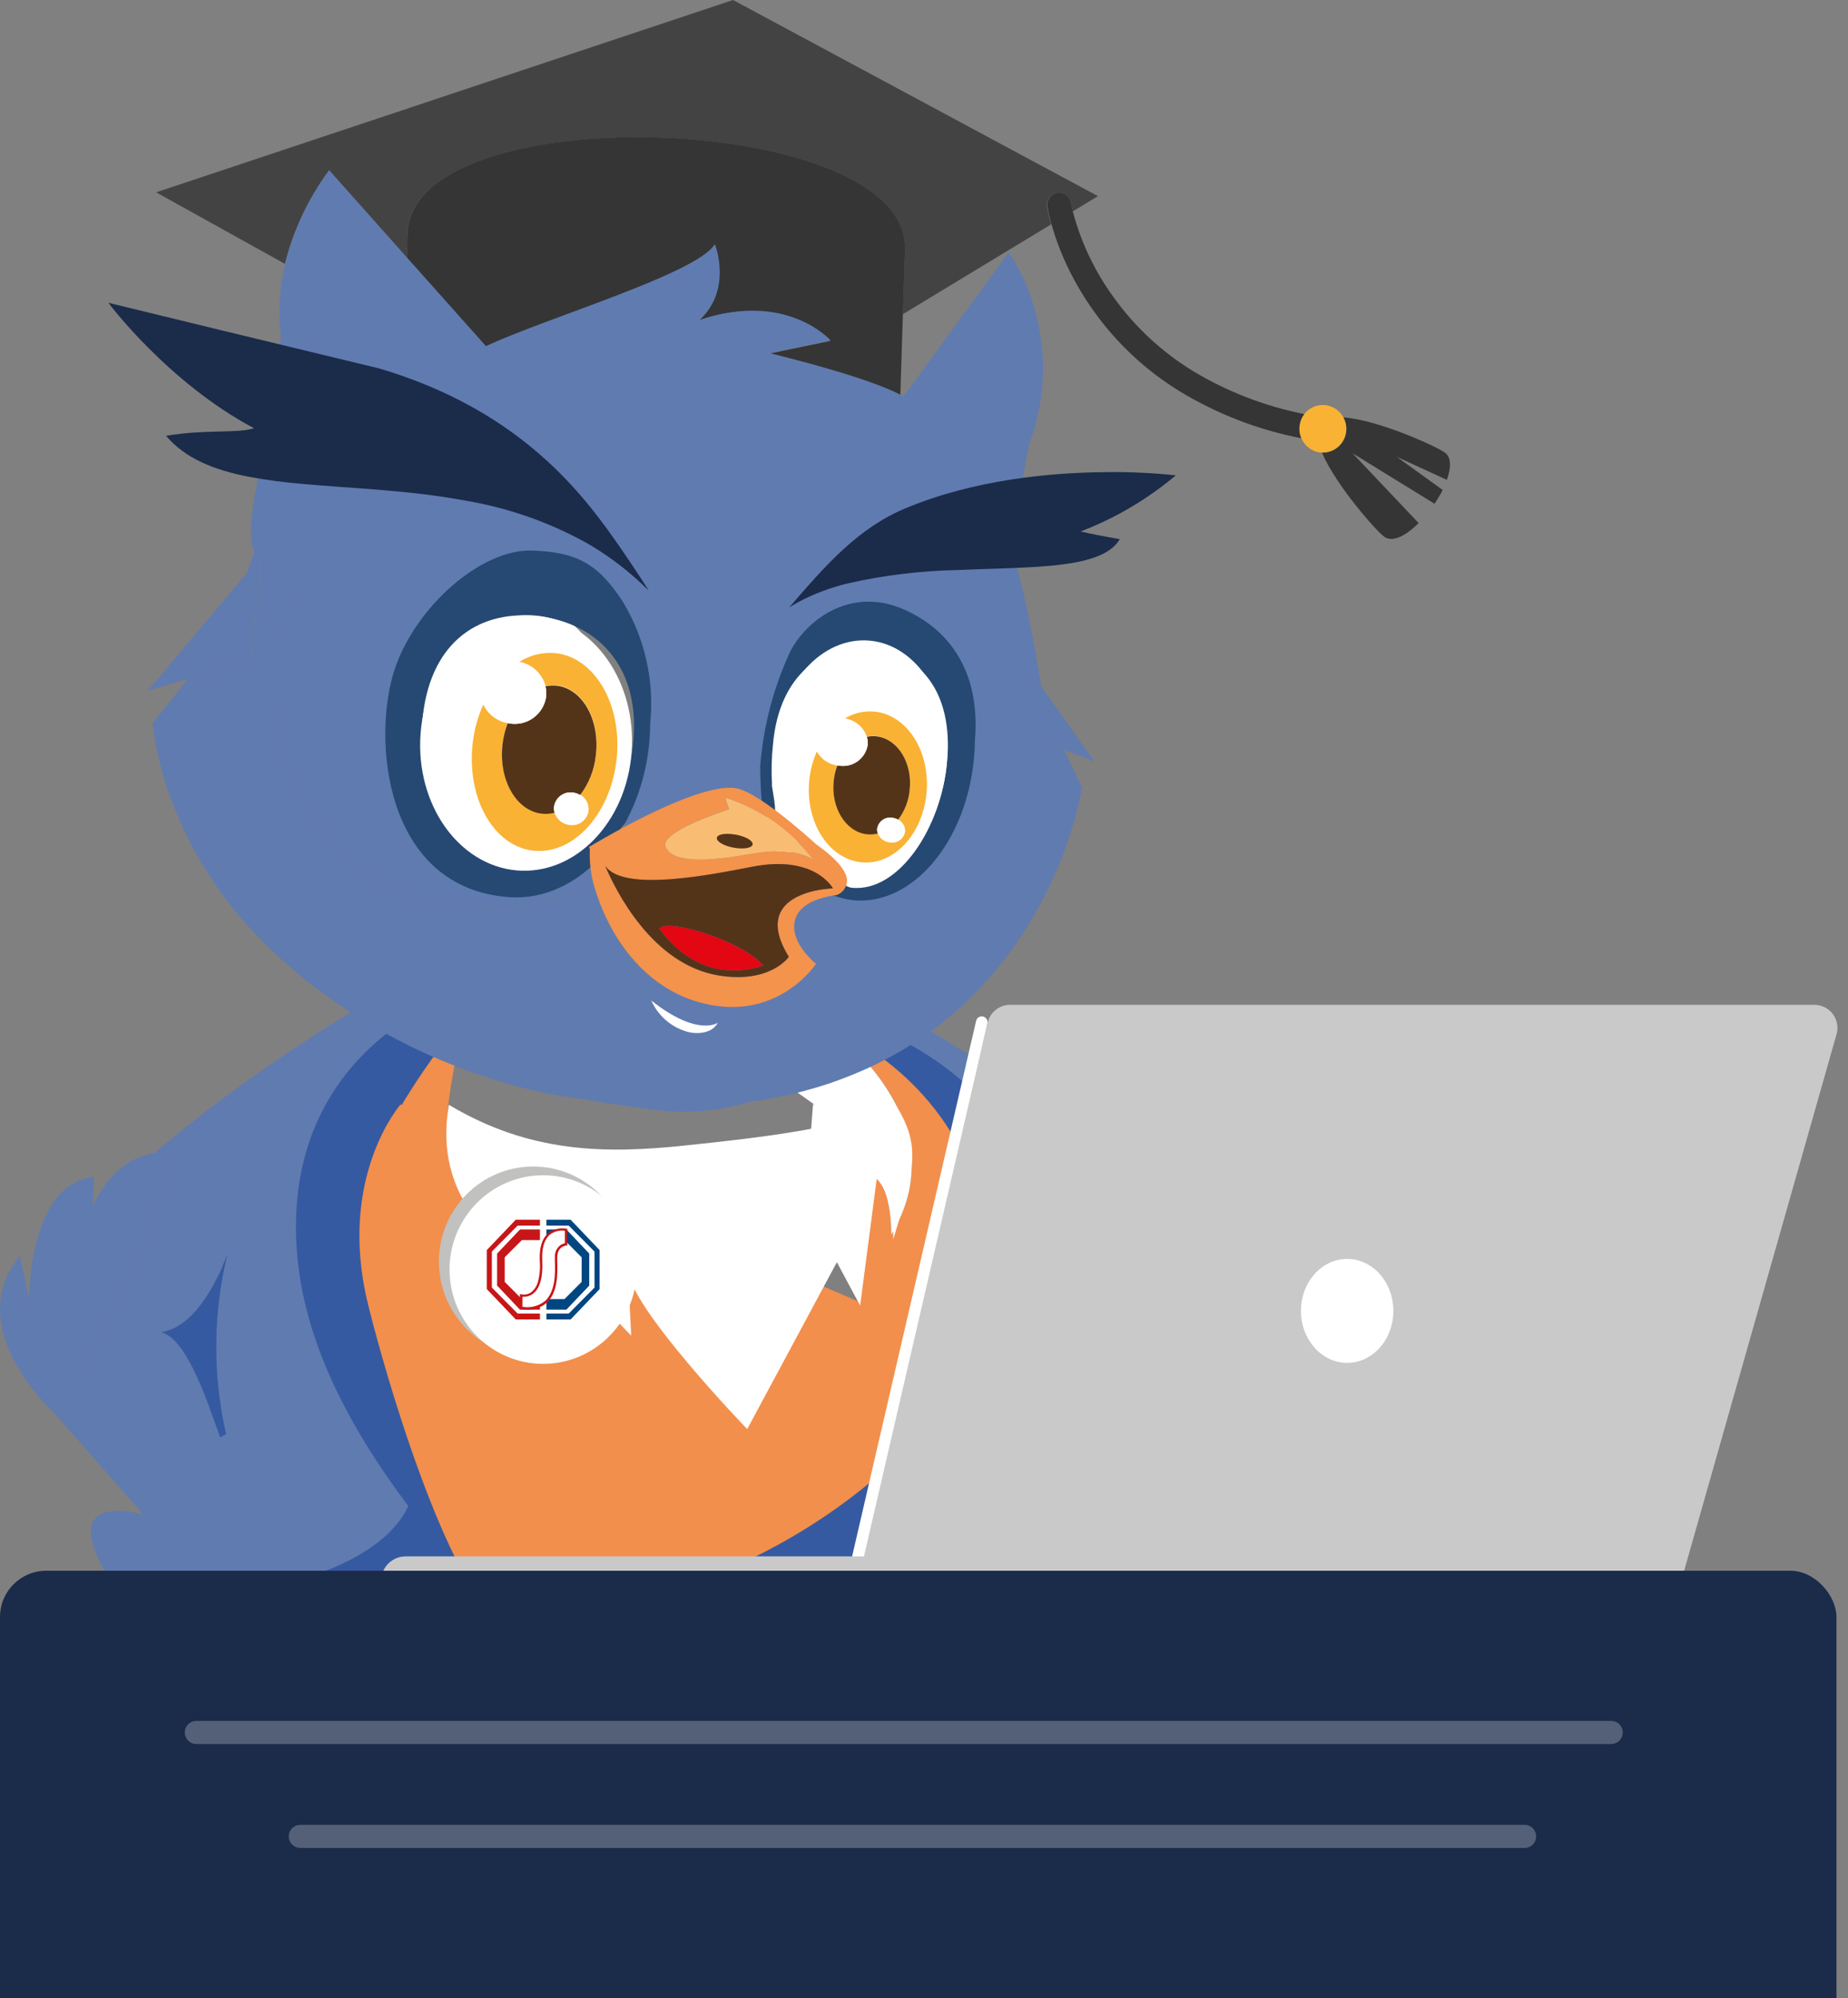 <svg width="160" height="173" viewBox="0 0 160 173" fill="none" xmlns="http://www.w3.org/2000/svg">
<rect x="0" y="0" width="160" height="173" fill="#808080" stroke="none"/>
<ellipse cx="76" cy="64.5" rx="12" ry="13.5" fill="white"/>
<ellipse cx="42" cy="64.5" rx="12" ry="13.5" fill="white"/>
<path d="M73.672 85.247C73.672 85.247 92.515 95.609 101.02 104.082C101.02 104.082 111.451 107.574 112.818 93.693C112.818 93.693 117.951 93.13 119.468 100.318C119.468 100.318 130.091 99.436 134.489 92.488C134.489 92.488 139.047 99.467 132.474 104.311C132.474 104.311 139.554 104.343 142.242 100.161C142.242 100.161 145.604 109.203 141.47 112.079C137.337 114.956 134.592 113.254 134.592 113.254C134.592 113.254 140.492 119.074 143.884 119.116C143.884 119.116 138.27 127.823 125.13 121.074C125.13 121.074 118.79 118.119 109.421 122.822C109.421 122.822 117.081 133.613 103.469 136.865C103.469 136.865 97.415 121.204 82.835 115.018C82.835 115.018 85.979 104.176 78.691 99.216C78.66 99.211 73.113 91.078 73.672 85.247Z" fill="#607BB0"/>
<path d="M32.142 90.598C32.623 90.269 37.176 83.999 38.595 92.388C38.834 93.798 37.761 94.936 37.948 96.648C40.185 117.003 59.69 133.001 77.639 123.143C82.519 120.463 85.888 116.49 85.722 110.816C85.417 100.438 80.393 93.766 73.877 89.961C74.747 89.496 75.576 89.016 76.358 88.504C77 89.047 77.646 89.604 78.295 90.175C82.123 92.195 85.416 95.109 87.898 98.674C87.737 98.559 88.499 99.566 88.369 99.55C91.674 105.152 92.606 115.31 92.606 115.31C92.706 115.604 92.84 115.884 93.005 116.146C93.196 123.538 89.379 138.76 89.379 138.76L21.742 138.499C21.742 138.499 17.93 125.532 18.116 123.532C18.256 122.154 18.282 109.03 21.032 102.735C23.23 97.515 27.156 93.225 32.142 90.598Z" fill="#365AA1"/>
<path d="M38.782 97.864L32.645 99.748C33.654 97.253 36.229 93.186 38.062 90.785C38.699 90.989 38.792 91.49 39.445 91.673C39.15 93.421 38.549 96.355 38.782 97.864Z" fill="#F28F4C"/>
<path d="M34.678 95.63L74.28 112.674L75.73 101.67C75.73 101.67 77.165 102.829 77.165 106.89C81.308 100.036 77.403 94.053 73.368 90.222L73.886 89.956C80.402 93.761 85.731 100.427 85.731 110.81C85.731 125.808 60.617 140.785 48.326 138.478C45.814 138.013 42.737 138.942 41.51 138.561C36.88 131.712 32.772 116.688 31.845 112.846C29.183 101.91 34.678 95.63 34.678 95.63Z" fill="#F28F4C"/>
<path d="M77.168 106.89C77.168 102.839 75.733 101.67 75.733 101.67L74.283 112.674L72.273 108.915L68.901 115.242L70.382 95.708L70.517 95.645L70.393 95.557V95.52H70.351L66.602 92.873C68.934 92.204 71.199 91.315 73.366 90.216C77.39 94.058 81.311 100.041 77.168 106.89Z" fill="white"/>
<path d="M70.379 95.708L70.394 95.557L70.519 95.645L70.379 95.708Z" fill="#FDECDD"/>
<path d="M43.432 107.553L44.291 102.333C44.581 105.512 54.65 115.639 54.65 115.639L54.36 109.855C54.36 113.034 64.693 123.736 64.693 123.736L72.462 109.276L74.472 113.034L75.906 102.072C75.906 102.072 77.341 103.225 77.341 107.292C79.273 101.002 79.718 99.148 77.507 95.583C73.394 97.671 65.537 98.527 59.312 99.18C52.428 99.911 45.876 99.853 38.864 95.656C37.424 103.904 43.432 107.553 43.432 107.553Z" fill="white"/>
<path d="M46.168 117.465C50.679 117.465 54.336 113.779 54.336 109.232C54.336 104.686 50.679 101 46.168 101C41.657 101 38 104.686 38 109.232C38 113.779 41.657 117.465 46.168 117.465Z" fill="#C1C1BF"/>
<path d="M47.022 118.086C51.496 118.086 55.123 114.43 55.123 109.921C55.123 105.412 51.496 101.757 47.022 101.757C42.549 101.757 38.922 105.412 38.922 109.921C38.922 114.43 42.549 118.086 47.022 118.086Z" fill="white"/>
<path d="M43.039 108.538V109.921V111.31L45.018 113.393H46.748V112.479H45.183L43.697 110.986V109.921V108.862L45.183 107.369H46.748V106.455H45.018L43.039 108.538Z" fill="#C71617"/>
<path d="M44.651 105.609L42.145 108.235V109.921V111.613L44.651 114.238H46.749V113.732H44.817L42.585 111.482V109.921V108.366L44.817 106.116H46.749V105.609H44.651Z" fill="#C71617"/>
<path d="M51.017 111.31V109.921V108.538L49.038 106.455H47.309V107.369H48.873L50.359 108.862V109.921V110.986L48.873 112.479H47.309V113.393H49.038L51.017 111.31Z" fill="#004680"/>
<path d="M49.406 114.238L51.913 111.613V109.921V108.235L49.406 105.609H47.309V106.116H49.24L51.473 108.366V109.921V111.482L49.24 113.732H47.309V114.238H49.406Z" fill="#004680"/>
<path d="M49.007 106.486V107.75C48.743 107.792 48.505 107.936 48.344 108.151C48.183 108.366 48.111 108.636 48.142 108.903C48.142 109.994 48.587 113.68 45.117 113.241V112.166C45.117 112.166 46.997 112.652 46.832 109.164C46.676 105.97 49.007 106.486 49.007 106.486Z" fill="white"/>
<path d="M45.659 113.388C45.474 113.388 45.289 113.376 45.105 113.351H45.012V112.036L45.146 112.072C45.305 112.103 45.469 112.098 45.626 112.058C45.782 112.017 45.928 111.942 46.053 111.837C46.304 111.617 46.484 111.326 46.571 111.002C46.728 110.409 46.785 109.793 46.736 109.18C46.679 108.042 46.928 107.233 47.472 106.768C47.69 106.599 47.941 106.477 48.209 106.412C48.476 106.346 48.755 106.338 49.026 106.387H49.114V107.844H49.01C48.979 107.844 48.244 107.922 48.244 108.888C48.244 108.987 48.244 109.097 48.244 109.232C48.275 110.162 48.327 111.89 47.337 112.793C46.873 113.198 46.273 113.411 45.659 113.388ZM45.229 113.148C45.577 113.209 45.934 113.195 46.275 113.105C46.617 113.015 46.935 112.851 47.208 112.626C48.119 111.785 48.073 110.125 48.042 109.232C48.042 109.097 48.042 108.982 48.042 108.883C48.025 108.677 48.061 108.471 48.145 108.282C48.229 108.094 48.359 107.931 48.523 107.807C48.64 107.728 48.77 107.672 48.907 107.64V106.56C48.677 106.526 48.443 106.54 48.218 106.6C47.994 106.66 47.784 106.765 47.601 106.909C47.114 107.327 46.897 108.074 46.949 109.138C47.016 110.553 46.762 111.508 46.193 111.978C45.924 112.2 45.58 112.307 45.234 112.276L45.229 113.148Z" fill="#C71617"/>
<path opacity="0.5" d="M88.781 67.289C88.781 67.289 90.055 69.993 89.962 70.943C89.868 71.893 87.014 71.94 87.149 70.651C87.227 69.727 88.781 67.289 88.781 67.289Z" fill="white"/>
<path opacity="0.5" d="M86.791 63.489C86.791 63.489 87.61 64.742 87.626 65.228C87.641 65.713 86.232 65.922 86.211 65.275C86.325 64.656 86.52 64.056 86.791 63.489Z" fill="white"/>
<path d="M35.287 20.202C35.287 20.724 35.246 21.466 35.215 22.369L28.482 14.789C26.697 17.195 25.399 19.932 24.664 22.844L13.523 16.653L63.468 0L95.062 16.982L92.882 18.302C92.773 17.858 92.732 17.603 92.727 17.587C92.685 17.31 92.535 17.061 92.311 16.895C92.088 16.73 91.807 16.66 91.533 16.702C91.258 16.744 91.011 16.895 90.847 17.121C90.682 17.346 90.613 17.629 90.655 17.905C90.742 18.418 90.86 18.926 91.007 19.425L78.162 27.208C78.24 24.817 78.312 22.692 78.343 21.622C78.742 9.626 35.67 8.227 35.287 20.202Z" fill="#444343"/>
<path d="M66.586 30.617L71.869 29.52C71.869 29.52 68.088 25.203 60.516 27.751C63.417 25.083 61.858 21.204 61.858 21.204C60.247 23.741 47.355 27.542 42.031 30.016L35.215 22.369C35.246 21.465 35.272 20.714 35.287 20.202C35.671 8.196 78.742 9.626 78.354 21.612C78.323 22.682 78.25 24.806 78.173 27.197C78.095 29.588 78.017 32.12 77.95 34.234C74.982 32.71 68.409 31.076 66.586 30.617Z" fill="#353535"/>
<path d="M91.539 16.7C91.674 16.678 91.812 16.684 91.945 16.716C92.078 16.749 92.203 16.808 92.313 16.889C92.423 16.971 92.517 17.073 92.587 17.192C92.658 17.309 92.705 17.441 92.725 17.577C92.725 17.577 92.772 17.848 92.88 18.292C93.598 21.025 94.829 23.595 96.506 25.861C98.337 28.377 100.641 30.505 103.286 32.126C106.271 33.923 109.543 35.185 112.956 35.858C112.726 36.142 112.576 36.483 112.521 36.845C112.467 37.219 112.519 37.601 112.671 37.946C108.943 37.225 105.371 35.844 102.12 33.869C98.094 31.397 94.828 27.848 92.683 23.617C92.006 22.28 91.456 20.882 91.042 19.44C90.895 18.942 90.777 18.434 90.689 17.921C90.664 17.785 90.666 17.645 90.695 17.509C90.725 17.373 90.78 17.244 90.859 17.131C90.939 17.017 91.039 16.92 91.156 16.846C91.273 16.772 91.403 16.722 91.539 16.7Z" fill="#353535"/>
<path d="M116.544 37.419C116.607 36.976 116.523 36.525 116.306 36.135C119.357 36.354 124.458 38.693 125.111 39.199C125.681 39.622 125.629 40.52 125.272 41.548L120.926 39.549L124.909 42.425C124.695 42.835 124.458 43.232 124.199 43.615L117.099 39.241L122.827 45.291C121.734 46.377 120.564 47.003 119.838 46.466C119.113 45.928 115.695 42.054 114.457 39.199C114.962 39.215 115.455 39.042 115.84 38.713C116.226 38.385 116.477 37.923 116.544 37.419Z" fill="#353535"/>
<path d="M112.934 35.842C113.141 35.577 113.411 35.367 113.719 35.233C114.027 35.098 114.364 35.043 114.698 35.072C115.032 35.101 115.354 35.213 115.635 35.399C115.915 35.584 116.146 35.837 116.306 36.135C116.482 36.451 116.571 36.81 116.564 37.173C116.557 37.536 116.454 37.891 116.266 38.2C116.077 38.51 115.81 38.764 115.492 38.934C115.174 39.105 114.817 39.188 114.457 39.173C114.381 39.178 114.305 39.178 114.229 39.173C113.887 39.118 113.565 38.976 113.293 38.76C113.021 38.544 112.808 38.263 112.675 37.941C112.523 37.595 112.471 37.213 112.525 36.839C112.57 36.476 112.712 36.132 112.934 35.842Z" fill="#F9B233"/>
<path d="M83.798 48.778C82.913 48.778 70.85 50.777 66.825 54.129C67.038 53.92 65.272 55.141 65.52 54.943C65.002 55.596 64.546 56.212 64.137 56.739C62.376 59.036 59.807 57.684 59.118 56.666C58.704 56.05 58.248 55.335 57.761 54.546C58.062 54.886 58.362 55.23 58.652 55.59C56.9 54.943 55.453 53.655 54.597 51.983C52.437 48.073 29.436 52.813 22.526 48.397C20.698 47.227 22.464 41.433 23.288 36.27L24.323 29.223C24.071 27.068 24.201 24.885 24.707 22.776C25.433 19.869 26.721 17.135 28.498 14.731L35.257 22.322L42.073 29.969C47.382 27.495 60.289 23.705 61.9 21.158C61.9 21.158 63.454 25.036 60.558 27.704C68.126 25.156 71.912 29.474 71.912 29.474L66.629 30.57C68.452 31.029 75.019 32.658 77.987 34.187C78.07 34.227 78.151 34.27 78.23 34.318L87.351 21.841C88.917 24.272 89.892 27.04 90.198 29.922C90.504 32.803 90.132 35.717 89.112 38.426C88.765 39.773 88.439 43.088 87.698 45.103C86.357 48.767 84.85 48.783 83.798 48.778Z" fill="#607BB0"/>
<path d="M75.15 92.477C76.016 92.08 76.84 91.657 77.62 91.208C91.48 83.341 93.677 68.192 93.677 68.192L92.123 64.893L89.921 64.021L89.284 58.18L90.139 59.386C89.657 56.311 88.585 50.114 87.005 45.573C85.716 45.975 84.271 46.351 82.738 46.732C89.403 54.849 88.124 63.483 88.124 63.483C88.124 63.483 85.395 79.144 76.471 80.361C74.487 80.632 71.089 78.445 67.93 75.934C67.93 77.244 64.822 79.311 58.897 77.897C54.753 76.905 54.236 79.546 53.241 75.417C49.945 77.385 46.234 78.538 42.411 78.784C39.601 78.937 36.802 78.322 34.31 77.004C25.899 72.723 21.958 62.758 24.755 53.685C25.93 49.874 27.546 45.719 29.644 42.524C29.892 42.148 30.162 41.783 30.41 41.438C28.857 41.12 27.344 40.775 25.977 40.352C24.032 43.215 22.487 46.333 21.383 49.618L22.641 48.12L21.709 57.193L16.255 58.791L13.215 62.612C13.215 62.612 13.81 71.429 21.087 79.739C22.894 81.781 24.888 83.646 27.044 85.309C29.692 87.358 32.539 89.13 35.543 90.597C36.139 90.89 36.755 91.177 37.377 91.448C40.556 92.854 43.869 93.93 47.264 94.659C47.264 94.659 55.24 96.016 57.928 96.225C60.276 96.381 62.631 96.103 64.879 95.405C67.284 95.081 69.653 94.529 71.954 93.756L72.472 93.568C73.411 93.227 74.304 92.863 75.15 92.477Z" fill="#607BB0"/>
<path d="M66.771 62.351C66.704 63.16 66.31 71.518 66.341 72.269C65.269 71.335 61.524 70.781 60.835 70.792C58.795 70.74 55.822 70.641 53.305 73.24C54.454 71.152 55.066 68.396 55.283 65.676C55.314 65.264 55.589 63.353 55.594 62.946L55.371 61.296C55.692 57.308 53.185 53.633 51.43 50.856C52.859 51.9 54.294 48.507 55.573 49.916C56.06 50.699 59.297 55.878 59.717 56.494C60.4 57.512 60.302 58.31 62.063 56.013C62.472 55.491 64.653 53.899 65.171 53.242C66.3 52.276 72.375 49.869 73.66 49.916C70.438 53.899 66.776 62.043 66.771 62.351Z" fill="#607BB0"/>
<path d="M69.686 72.561C70.896 73.907 72.555 74.758 74.347 74.952C79.444 75.401 82.469 71.397 83.116 64.12C83.158 63.645 83.303 61.583 83.308 61.118C83.826 55 66.501 59 68.096 51.847C69.349 51.518 81.521 47.029 82.707 46.731C89.373 54.849 91.001 62.5 91.001 62.5C91.001 62.5 85.425 80.283 76.501 81.5C74.517 81.771 67.501 79.5 67.899 75.934C67.897 75.266 68.059 74.609 68.371 74.02C68.682 73.432 69.134 72.93 69.686 72.561Z" fill="#607BB0"/>
<path d="M46.141 46.158C43.308 48.152 40.361 48.987 36.046 57.355C33.172 62.915 33.669 73.903 44.535 74.681C47.581 74.9 50.471 73.48 52.672 71.001C52.665 72.486 52.852 73.965 53.226 75.401C49.93 77.369 46.219 78.523 42.396 78.769C39.586 78.921 36.788 78.306 34.296 76.988C25.884 72.708 21.943 62.742 24.74 53.67C25.916 49.859 27.531 45.703 29.629 42.509C29.878 42.133 30.147 41.767 30.396 41.423C34.658 42.295 41.345 44.717 46.141 46.158Z" fill="#607BB0"/>
<path d="M53.968 52.171C51.71 48.632 49.731 47.807 46.09 47.671C41.698 47.504 36.016 52.474 34.178 57.929C32.194 63.87 33.214 76.899 44.08 77.677C47.131 77.896 50.016 76.477 52.222 73.992C52.254 73.287 53.124 73.574 53.124 73.574C53.124 73.574 52.922 72.53 54.097 71.314C55.32 69.06 56.05 66.567 56.236 64.005C56.267 63.593 56.288 63.186 56.293 62.779V62.653C56.665 58.998 55.849 55.319 53.968 52.171ZM54.848 63.99C54.33 70.677 49.783 75.766 44.733 75.359C39.683 74.952 36.026 69.189 36.56 62.517C37.093 55.846 41.19 52.897 46.24 53.314C51.29 53.732 55.382 57.297 54.848 63.99Z" fill="#254972"/>
<path d="M46.367 53.299C41.317 52.855 36.862 57.438 36.412 63.53C35.961 69.623 39.69 74.916 44.735 75.359C49.78 75.803 54.239 71.215 54.685 65.128C55.13 59.041 51.411 53.737 46.367 53.299ZM52.468 64.976C52.09 69.586 48.987 73.052 45.543 72.728C42.099 72.405 39.608 68.406 39.991 63.797C40.077 62.697 40.332 61.617 40.747 60.597C40.512 60.176 40.408 59.694 40.447 59.213C40.494 58.856 40.611 58.512 40.79 58.201C40.97 57.889 41.209 57.617 41.493 57.399C41.778 57.181 42.102 57.022 42.448 56.931C42.794 56.84 43.154 56.819 43.508 56.869L43.679 56.895C44.632 56.252 45.772 55.953 46.916 56.045C50.36 56.373 52.846 60.372 52.468 64.976Z" fill="white"/>
<path d="M53.358 65.973C52.752 70.672 49.484 74.112 46.055 73.637C42.627 73.162 40.358 68.97 40.938 64.24C41.077 63.116 41.384 62.02 41.85 60.988C42.052 61.405 42.35 61.767 42.718 62.046C43.086 62.324 43.514 62.511 43.968 62.591C43.751 63.152 43.603 63.737 43.528 64.334C43.134 67.388 44.626 70.118 46.848 70.421C47.239 70.475 47.636 70.452 48.018 70.353C48.112 70.628 48.28 70.872 48.503 71.056C48.726 71.241 48.996 71.359 49.282 71.397C49.469 71.43 49.661 71.425 49.846 71.383C50.032 71.34 50.207 71.261 50.361 71.15C50.516 71.039 50.647 70.898 50.747 70.735C50.847 70.572 50.915 70.391 50.945 70.202C50.976 69.924 50.925 69.644 50.797 69.395C50.67 69.147 50.473 68.943 50.23 68.808C50.978 67.829 51.448 66.663 51.587 65.436C51.981 62.377 50.494 59.652 48.267 59.344C47.922 59.3 47.571 59.316 47.231 59.391C47.088 58.862 46.799 58.385 46.397 58.015C45.996 57.645 45.498 57.398 44.962 57.303C45.939 56.686 47.097 56.426 48.241 56.567C51.665 57.062 53.959 61.265 53.358 65.973Z" fill="#F9B233"/>
<path d="M47.28 60.361C47.319 60.047 47.3 59.729 47.223 59.422C47.563 59.347 47.914 59.331 48.259 59.375C50.486 59.683 51.973 62.408 51.579 65.467C51.44 66.695 50.971 67.861 50.222 68.839C50.041 68.73 49.841 68.657 49.632 68.625C49.444 68.593 49.252 68.599 49.066 68.642C48.88 68.685 48.705 68.764 48.55 68.876C48.395 68.987 48.264 69.129 48.163 69.292C48.062 69.455 47.995 69.636 47.964 69.826C47.943 70.01 47.959 70.196 48.011 70.374C47.628 70.472 47.231 70.495 46.84 70.442C44.618 70.139 43.126 67.409 43.52 64.355C43.596 63.758 43.743 63.172 43.96 62.611L44.1 62.638C44.457 62.7 44.824 62.691 45.177 62.611C45.531 62.53 45.865 62.379 46.161 62.168C46.457 61.956 46.708 61.688 46.9 61.377C47.092 61.068 47.221 60.722 47.28 60.361Z" fill="#543419"/>
<path d="M47.222 59.422C47.299 59.729 47.318 60.048 47.279 60.362C47.221 60.722 47.091 61.067 46.9 61.377C46.708 61.686 46.457 61.955 46.162 62.166C45.867 62.378 45.533 62.528 45.18 62.609C44.827 62.69 44.461 62.7 44.105 62.638L43.965 62.612C43.511 62.532 43.083 62.346 42.715 62.067C42.346 61.788 42.049 61.426 41.846 61.009C41.634 60.565 41.553 60.068 41.613 59.579C41.672 59.218 41.801 58.873 41.993 58.564C42.185 58.254 42.435 57.985 42.73 57.773C43.025 57.561 43.359 57.41 43.712 57.328C44.065 57.247 44.431 57.236 44.788 57.298L44.954 57.329C45.49 57.425 45.988 57.673 46.39 58.043C46.792 58.414 47.081 58.892 47.222 59.422Z" fill="white"/>
<path d="M49.645 68.626C49.854 68.657 50.055 68.73 50.236 68.84C50.479 68.975 50.676 69.179 50.804 69.427C50.931 69.675 50.982 69.956 50.951 70.234C50.921 70.423 50.853 70.604 50.753 70.766C50.653 70.929 50.522 71.07 50.367 71.182C50.213 71.293 50.038 71.372 49.852 71.414C49.667 71.457 49.475 71.462 49.288 71.429C49.002 71.39 48.732 71.272 48.509 71.088C48.286 70.903 48.118 70.66 48.024 70.385C47.973 70.207 47.957 70.021 47.978 69.837C48.007 69.646 48.074 69.464 48.174 69.3C48.274 69.135 48.406 68.993 48.561 68.88C48.716 68.768 48.892 68.687 49.078 68.643C49.264 68.6 49.457 68.594 49.645 68.626Z" fill="white"/>
<path d="M84.405 64.188C84.405 64.648 84.374 65.118 84.333 65.587C83.685 72.864 79.029 78.398 73.927 77.949C72.135 77.755 70.476 76.904 69.266 75.558C69.658 75.275 70.084 75.043 70.535 74.869C71.397 75.593 72.454 76.04 73.57 76.153C77.713 76.524 81.474 71.909 82.007 65.853C82.541 59.798 79.521 56.457 75.393 56.102C71.265 55.747 67.453 58.378 66.925 64.454C66.8 65.609 66.772 66.772 66.842 67.931C66.754 67.842 67.23 69.967 67.08 70.385C66.842 71.053 66.195 69.816 66.044 69.68C65.894 69.544 65.816 67.279 65.816 66.407C66.076 62.929 66.965 59.529 68.437 56.374C69.68 53.946 73.461 50.631 78.314 52.792C82.1 54.468 84.933 58.065 84.405 64.188Z" fill="#254972"/>
<path d="M75.318 55.47C79.461 55.862 82.424 60.596 81.978 66.041C81.533 71.486 77.907 77.26 73.764 76.868C72.65 76.764 71.537 74.655 70.656 73.986C70.656 73.986 70.097 75.177 70.107 75.171C70.47 74.879 71.516 73.141 71.439 72.332C71.861 72.515 72.311 72.626 72.77 72.66C75.815 72.89 78.467 69.816 78.71 65.785C78.954 61.755 76.639 58.31 73.609 58.08C72.629 58.014 71.656 58.275 70.838 58.822C70.251 58.835 69.689 59.061 69.254 59.458C68.82 59.854 68.542 60.396 68.471 60.983C68.454 61.187 68.466 61.393 68.507 61.594C68.016 62.65 67.731 63.791 67.668 64.955C67.602 66.072 67.737 67.192 68.067 68.26C67.792 67.994 67.466 67.696 67.119 67.383C66.988 66.463 66.958 65.532 67.031 64.606C67.476 59.177 71.174 55.079 75.318 55.47Z" fill="white"/>
<path d="M21.692 57.193L16.239 58.795L12.805 59.803L21.361 49.623L22.62 48.12L21.692 57.193Z" fill="#607BB0"/>
<path d="M89.273 58.18L90.123 59.386L94.758 65.947L92.112 64.893L89.905 64.021L89.273 58.18Z" fill="#607BB0"/>
<path d="M32.851 31.906C44.561 35.383 50.02 42.159 53.257 46.774C55.174 49.514 56.163 51.133 56.163 51.133C55.837 50.804 55.505 50.496 55.169 50.193C53.816 48.969 52.337 47.897 50.756 46.993C47.487 45.187 43.939 43.952 40.262 43.339C35.337 42.415 30.421 42.295 26.076 41.888C24.558 41.763 23.047 41.561 21.549 41.282C18.524 40.697 16.028 39.69 14.376 37.732C17.835 37.153 20.493 37.55 21.995 37.08C14.495 33.091 9.383 26.216 9.383 26.216L19.224 28.612L32.851 31.906Z" fill="#1B2B4A"/>
<path d="M82.823 49.358C79.652 49.423 76.496 49.809 73.401 50.511C71.911 50.87 70.471 51.414 69.113 52.13C68.849 52.276 68.595 52.427 68.336 52.589C71.48 48.935 74.287 45.73 78.389 44.012C84.34 41.527 90.923 40.927 95.585 40.88C97.66 40.846 99.736 40.938 101.8 41.157C99.34 43.229 96.553 44.872 93.554 46.017C94.518 46.231 95.626 46.455 96.952 46.68C96.118 48.12 93.922 48.7 91.022 48.977C89.685 49.102 88.189 49.17 86.614 49.222C85.386 49.264 84.128 49.3 82.823 49.358Z" fill="#1B2B4A"/>
<path d="M80.211 68.735C79.849 72.332 77.285 74.999 74.488 74.649C71.691 74.3 69.707 71.141 70.07 67.545C70.155 66.684 70.377 65.843 70.728 65.055C70.912 65.377 71.166 65.653 71.471 65.862C71.776 66.071 72.124 66.207 72.489 66.26C72.33 66.689 72.225 67.136 72.178 67.592C71.945 69.925 73.214 71.992 75.042 72.206C75.361 72.241 75.683 72.219 75.995 72.144C76.079 72.359 76.22 72.547 76.403 72.686C76.586 72.826 76.803 72.913 77.031 72.937C77.178 72.964 77.33 72.962 77.476 72.929C77.622 72.897 77.761 72.836 77.884 72.75C78.006 72.663 78.111 72.553 78.191 72.426C78.272 72.299 78.326 72.157 78.352 72.008C78.363 71.792 78.31 71.578 78.2 71.392C78.091 71.206 77.929 71.057 77.736 70.964C78.314 70.21 78.665 69.303 78.746 68.354C78.979 66.015 77.71 63.953 75.881 63.739C75.6 63.706 75.314 63.72 75.037 63.781C74.894 63.369 74.64 63.005 74.305 62.729C73.97 62.452 73.565 62.275 73.136 62.215C73.93 61.73 74.86 61.521 75.783 61.62C78.6 61.959 80.574 65.128 80.211 68.735Z" fill="#F9B233"/>
<path d="M75.125 64.512C75.148 64.271 75.123 64.028 75.052 63.797C75.33 63.736 75.615 63.721 75.897 63.755C77.715 63.969 79.004 66.031 78.761 68.37C78.68 69.319 78.329 70.225 77.751 70.98C77.6 70.897 77.435 70.844 77.264 70.823C77.117 70.795 76.965 70.797 76.819 70.829C76.672 70.861 76.533 70.922 76.41 71.009C76.287 71.095 76.183 71.206 76.103 71.333C76.022 71.461 75.968 71.603 75.943 71.752C75.929 71.894 75.947 72.037 75.995 72.17C75.683 72.246 75.361 72.267 75.042 72.233C73.224 72.019 71.934 69.951 72.178 67.618C72.225 67.163 72.329 66.715 72.489 66.287H72.603C72.884 66.339 73.173 66.335 73.453 66.274C73.733 66.213 73.998 66.096 74.232 65.931C74.467 65.766 74.667 65.556 74.82 65.312C74.973 65.068 75.077 64.796 75.125 64.512Z" fill="#543419"/>
<path d="M75.05 63.797C75.121 64.028 75.145 64.271 75.123 64.512C75.073 64.796 74.969 65.067 74.815 65.309C74.661 65.551 74.461 65.761 74.227 65.925C73.992 66.089 73.728 66.204 73.448 66.265C73.169 66.325 72.881 66.329 72.6 66.277H72.486C72.121 66.223 71.773 66.087 71.468 65.878C71.163 65.669 70.909 65.393 70.725 65.071C70.539 64.74 70.46 64.358 70.497 63.98C70.545 63.696 70.649 63.425 70.802 63.182C70.955 62.94 71.155 62.73 71.389 62.566C71.623 62.401 71.888 62.286 72.167 62.226C72.446 62.166 72.734 62.162 73.015 62.215H73.149C73.58 62.276 73.986 62.456 74.321 62.736C74.657 63.015 74.909 63.382 75.05 63.797Z" fill="white"/>
<path d="M77.259 70.797C77.43 70.818 77.595 70.871 77.746 70.954C77.939 71.047 78.101 71.196 78.211 71.382C78.32 71.568 78.373 71.782 78.362 71.998C78.337 72.147 78.282 72.289 78.202 72.416C78.121 72.543 78.017 72.653 77.894 72.74C77.771 72.826 77.633 72.887 77.486 72.919C77.34 72.951 77.189 72.954 77.041 72.927C76.813 72.903 76.596 72.816 76.413 72.677C76.231 72.537 76.09 72.349 76.006 72.134C75.958 72 75.94 71.857 75.954 71.716C76.007 71.42 76.174 71.157 76.418 70.985C76.663 70.813 76.965 70.746 77.259 70.797Z" fill="white"/>
<path d="M33.306 85.884C31.007 87.21 21.326 92.957 13.324 99.885C13.469 99.885 13.614 99.848 13.77 99.838C17.856 99.618 4.965 122.66 4.965 122.66L12.418 131.143C12.418 131.143 4.131 128.617 9.937 137.465C13.526 138.509 19.11 138.431 24.18 137.241C29.251 136.05 33.783 133.774 35.347 130.402C29.924 123.146 25.62 115.049 25.62 106.238C25.62 96.977 30.375 91.031 36.191 87.638C35.198 87.108 34.235 86.522 33.306 85.884ZM19.659 108.696C18.43 113.774 18.398 119.071 19.566 124.164C19.395 124.245 19.23 124.34 19.073 124.446C17.551 120.197 16.033 115.963 13.951 115.336C16.701 114.929 18.597 111.4 19.659 108.696Z" fill="#607BB0"/>
<path d="M4.989 122.661L4.792 122.478C4.564 122.264 4.165 121.862 3.689 121.324C1.524 118.871 -2.216 113.494 1.731 108.743L2.508 112.398C2.508 112.398 2.508 102.38 8.138 101.931L8.029 104.494C8.029 104.494 9.583 100.365 13.328 99.864C13.473 99.864 13.618 99.827 13.773 99.817C17.86 99.618 4.989 122.661 4.989 122.661Z" fill="#607BB0"/>
<path d="M19.661 108.696C18.432 113.774 18.4 119.071 19.568 124.164C19.397 124.245 19.232 124.34 19.076 124.446C17.553 120.196 16.035 115.963 13.953 115.336C16.703 114.929 18.599 111.4 19.661 108.696Z" fill="#365AA1"/>
<path d="M65.907 73.278C66.026 72.77 65.176 72.132 64.007 71.852C62.838 71.572 61.794 71.756 61.674 72.264C61.554 72.772 62.405 73.41 63.573 73.69C64.742 73.97 65.787 73.785 65.907 73.278Z" fill="#543419"/>
<path d="M70.886 77.839C71.37 77.676 71.87 77.564 72.378 77.505H72.404C72.679 77.415 72.919 77.238 73.088 77C73.257 76.762 73.345 76.477 73.341 76.184C73.279 75.485 72.616 74.488 70.643 73.084C70.643 73.084 70.202 72.676 69.529 72.097C69.208 71.82 68.84 71.512 68.441 71.183C68.043 70.855 67.488 70.421 66.986 70.05C65.748 69.137 64.479 68.349 63.681 68.244C61.299 67.874 56.249 70.385 53.281 72.024C51.898 72.786 50.961 73.36 50.961 73.36C50.961 73.36 51.106 73.277 51.059 73.83C51.039 75.044 51.241 76.251 51.655 77.39C52.758 80.809 55.441 85.221 60.289 86.708C67.183 88.796 70.648 83.451 70.648 83.451C69.42 82.407 68.747 81.232 68.757 80.204C68.768 79.175 69.446 78.33 70.886 77.839ZM63.086 70.077C63.189 70.129 62.64 69.033 62.848 69.085C65.865 70.059 68.513 71.945 70.43 74.488C70.43 74.488 69.068 73.198 64.95 73.94C61.687 74.529 58.259 74.832 57.616 73.329C57.15 72.243 60.936 70.797 63.086 70.077ZM62.221 86.301C61.302 86.15 60.424 85.809 59.641 85.302C58.858 84.795 58.187 84.131 57.668 83.352C63.086 87.037 67.509 84.599 67.509 84.599C67.509 84.599 66.219 87.053 62.221 86.301ZM68.296 82.845C68.296 82.845 66.711 85.179 62.242 84.459C56.498 83.534 53.318 77.114 52.401 74.973C53.986 77.27 61.548 75.735 65.178 75.036C70.539 73.992 72.108 76.915 72.108 76.915C72.108 76.915 64.759 77.093 68.296 82.845Z" fill="#F3934C"/>
<path d="M72.106 76.915C72.106 76.915 70.552 73.997 65.176 75.036C61.55 75.736 53.983 77.27 52.398 74.973C53.31 77.114 56.49 83.535 62.239 84.459C66.709 85.179 68.294 82.846 68.294 82.846C64.751 77.093 72.106 76.915 72.106 76.915ZM57.086 80.413C57.687 79.458 64.285 81.457 66.067 83.597C63.923 84.323 60.209 84.589 57.081 80.413H57.086Z" fill="#543419"/>
<path d="M64.963 73.94C69.081 73.199 70.443 74.488 70.443 74.488C68.525 71.945 65.878 70.059 62.86 69.085C62.653 69.017 63.202 70.129 63.099 70.077C60.949 70.797 57.163 72.243 57.629 73.329C58.256 74.832 61.685 74.525 64.963 73.94ZM63.668 72.259C64.523 72.405 65.196 72.781 65.165 73.099C65.134 73.418 64.419 73.548 63.565 73.402C62.71 73.256 62.037 72.88 62.063 72.556C62.089 72.233 62.798 72.108 63.653 72.259H63.668Z" fill="#F8BD72"/>
<path d="M57.082 80.413C60.19 84.589 63.94 84.323 66.063 83.597C64.281 81.473 57.709 79.458 57.082 80.413Z" fill="#E30613"/>
<path d="M67.671 83.921L64.905 85.137L60.845 84.615C60.845 84.615 57.369 82.908 57.307 82.976C57.245 83.043 58.426 85.335 58.426 85.335L62.942 86.901L67.277 86.076L67.671 83.921Z" fill="#F3934C"/>
<path d="M59.389 89.297C58.73 89.094 58.121 88.751 57.603 88.291C57.086 87.831 56.673 87.264 56.391 86.63C60.405 89.804 62.14 88.556 62.14 88.556C61.653 89.522 60.234 89.579 59.389 89.297Z" fill="white"/>
<path d="M157.085 87H87.458C86.534 87 85.731 87.633 85.514 88.531L73.328 139H144.961L159.009 89.546C159.371 88.269 158.412 87 157.085 87Z" fill="#C9C9C9"/>
<path d="M116.637 118C118.846 118 120.637 115.985 120.637 113.5C120.637 111.015 118.846 109 116.637 109C114.428 109 112.637 111.015 112.637 113.5C112.637 115.985 114.428 118 116.637 118Z" fill="white"/>
<path d="M85 88.5L74 136" stroke="white" stroke-linecap="round"/>
<rect x="33" y="134.755" width="65.796" height="4.245" rx="2.122" fill="#C9C9C9"/>
<rect y="136" width="159" height="60" rx="4" fill="#1B2B4A"/>
<path opacity="0.25" d="M17 150H139.5" stroke="white" stroke-width="2" stroke-linecap="round"/>
<path opacity="0.25" d="M26 159H132" stroke="white" stroke-width="2" stroke-linecap="round"/>
</svg>
